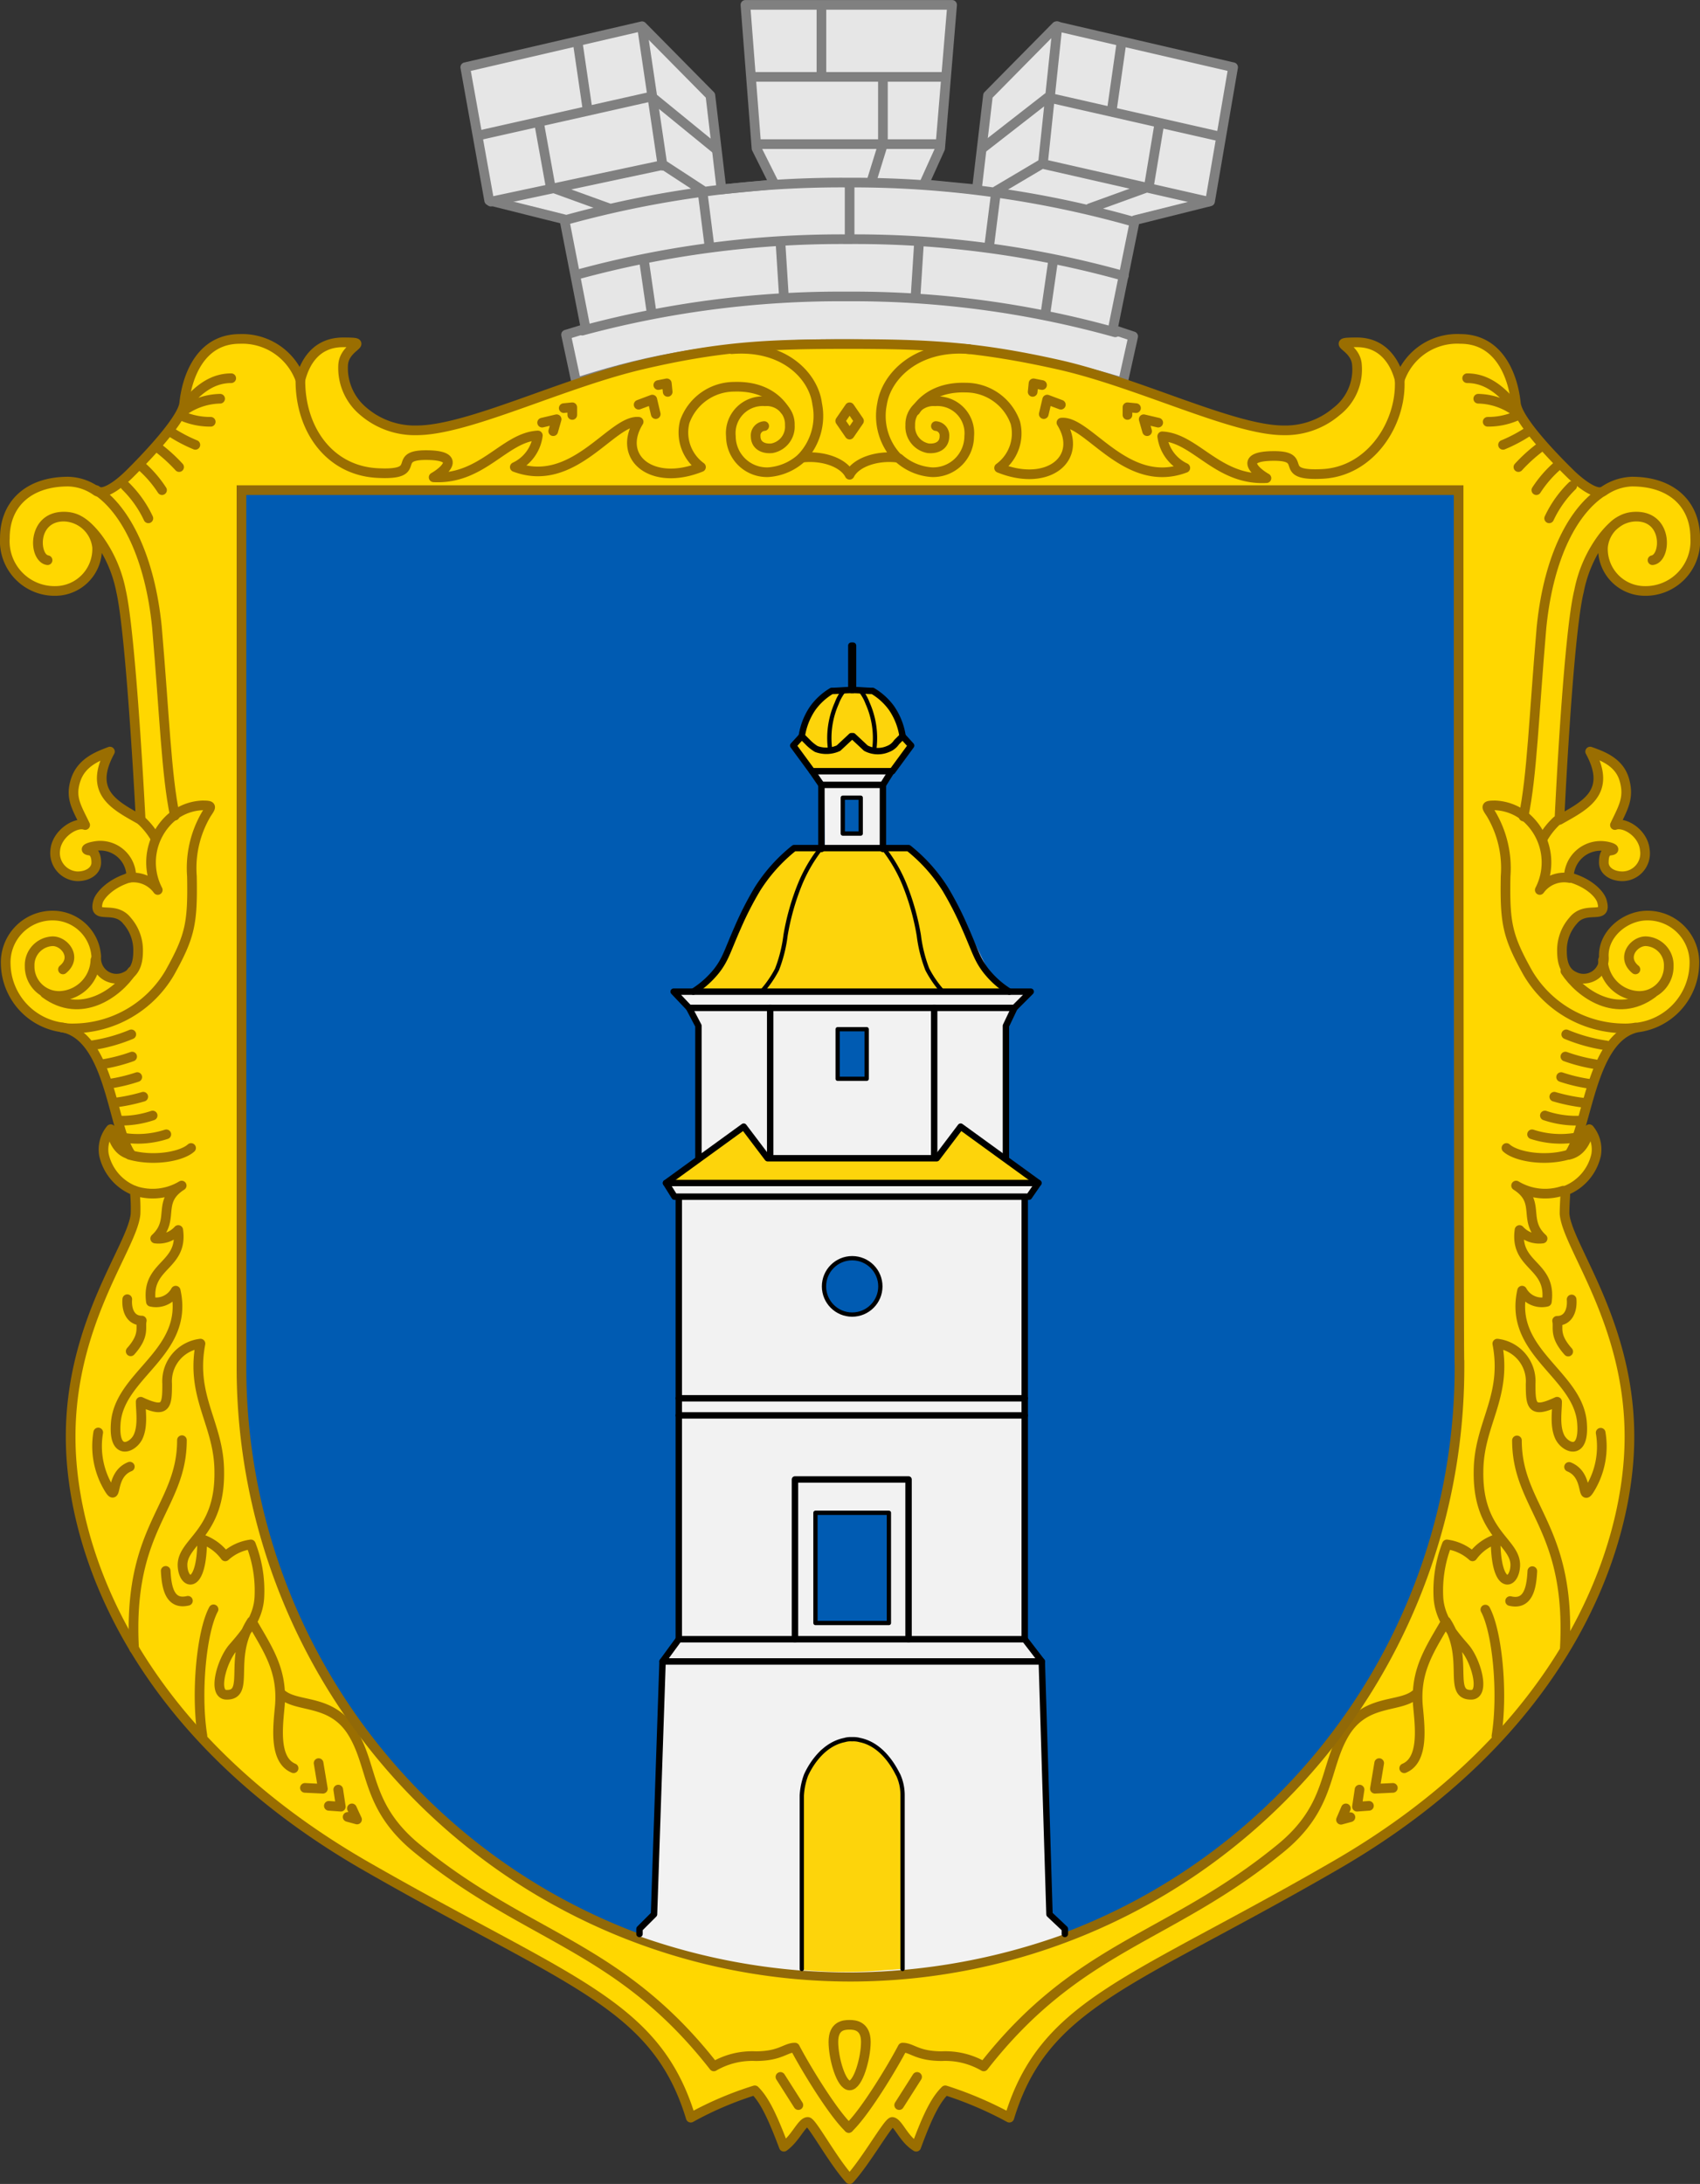 <svg xmlns="http://www.w3.org/2000/svg" viewBox="0 0 199.03 255.63"><rect x="0" y="0" width="199.03" height="255.63" fill="#333333" stroke="none"/><defs><style>.cls-1{fill:#e6e6e6;}.cls-1,.cls-2{stroke:gray;}.cls-1,.cls-10,.cls-11,.cls-2,.cls-3,.cls-4{stroke-linecap:round;stroke-linejoin:round;}.cls-1,.cls-2,.cls-3,.cls-4,.cls-6{stroke-width:1.13px;}.cls-1,.cls-3,.cls-5{fill-rule:evenodd;}.cls-10,.cls-11,.cls-2,.cls-4,.cls-6{fill:none;}.cls-3{fill:gold;}.cls-3,.cls-4{stroke:#9a6e01;}.cls-5,.cls-8{fill:#005bb2;}.cls-6{stroke:#916908;stroke-miterlimit:11.34;}.cls-7{fill:#f2f2f2;}.cls-9{fill:#fdd40b;}.cls-10,.cls-11{stroke:#000;}.cls-10{stroke-width:0.75px;}.cls-11{stroke-width:0.5px;}</style></defs><g id="Шар_2" data-name="Шар 2"><g id="Шар_1-2" data-name="Шар 1"><g id="svg2"><g id="Layer_1"><g id="_165938928" data-name=" 165938928"><path id="korona" class="cls-1" d="M99.27,40.27c-16.7-.1-25.8,2.6-31.8,4.5l-1.2-5.6,2.3-.7-2.5-12.8-8.8-2.2-2.8-15.6,20.7-4.8,8,8.1,1.3,11,6.2-.6-2.1-4.2L87.27.57h24.2l-1.4,16.8-1.9,4.2,6.2.6,1.3-11,8-8.1,20.7,4.8-2.7,15.7-8.8,2.2-2.6,12.8,2.4.8-1.2,5.4C126.47,43.27,116.07,40.37,99.27,40.27Z"/><path id="linii_korony" class="cls-2" d="M66.17,25.77a120.87,120.87,0,0,1,33-4.4,120.75,120.75,0,0,1,33.6,4.6m-65.3,6.2A117.09,117.09,0,0,1,99.27,28a116.86,116.86,0,0,1,32.3,4.3m-63.4,6.4a115.78,115.78,0,0,1,31-4,114.12,114.12,0,0,1,31.4,4.2m-74.3-23.1,20-4.5,7.6,6.2m-26.4,6.1,20.2-4.3,4.6,3m-10.9,2.1-6.9-2.5-1.3-7.2m5.6-2-1.1-7.5m9.9,14.2-2.4-16.2m7.9,25.7-.8-6.3m9.5,12-.4-6.3m-15.1,8.2-.9-6.2M99.47,28v-6.6m43-5.5-19.8-4.5-7.7,6m26.5,6.2L122,19.17l-5.4,3.2m11,2,6.9-2.5,1.2-7.2m-5.5-2,1.1-7.7m-9.2,14.2,1.7-16.1m-8,25.8.8-6.3m-9.4,12,.4-6.3m14.8,8.4.9-6.2M99.47,28v-6.6m2.6-.3,1.3-4.2V9m-7.2-.3V1m-7.9,8h22.3M89,16.87h21"/><path id="shchyt" class="cls-3" d="M99.47,40.27c9.2,0,15,.3,24.4,2.4s20.5,7.7,26.4,7.7a9.23,9.23,0,0,0,6.2-2.2,6.2,6.2,0,0,0,2.4-5.4c-.1-2.4-3.5-2.7,0-2.7,3.1,0,4.5,2.4,5,4.4a7.11,7.11,0,0,1,7.1-4.8c4.7,0,6.2,4.6,6.5,7.5.2,2.3,5.9,7.8,6.4,8.3s2.9,2.7,3.9,2a6.18,6.18,0,0,1,3.3-1.1c4.6,0,7.4,2.6,7.4,6.6a5.83,5.83,0,0,1-6,6.2,4.91,4.91,0,0,1-4.8-5.1,3.93,3.93,0,0,1,3.9-3.6c3.8,0,3.5,4.9,1.9,5.1,1.6-.3,1.8-5.1-1.9-5.1-1.3,0-2.4.5-3.9,2.4a15.36,15.36,0,0,0-2.8,6.3c-1.3,5.2-2.3,26.8-2.3,26.8,3-1.7,6.2-3.2,3.6-8,1.4.5,3.4,1.2,4,3.3s-.1,3.2-1.1,5.3c1.1-.4,3.3.9,3.5,2.9a2.68,2.68,0,0,1-2.6,3.1c-1.3,0-2.2-.7-2.2-1.6s.2-1.3.7-1.4c.9-.1.2-.4-.4-.5a3.73,3.73,0,0,0-4.4,3.6c2.3.6,3.7,2,3.9,2.9.6,2.2-1.9.3-3.4,2.2a5.21,5.21,0,0,0-1.3,3.5c0,.9.1,2.4,1.4,3a2.38,2.38,0,0,0,3.5-2.3c-.1-2.6,2.4-4.7,4.9-4.8a5.48,5.48,0,0,1,5.7,5.7,7.63,7.63,0,0,1-6.7,7.4c-5.5,1.2-5.8,12-8,14.9,1.4-.3,2.1-1.6,2.4-3a3.72,3.72,0,0,1,.8,3,5.85,5.85,0,0,1-3.6,4.2c0,.6-.1,1.7-.1,2.7.3,3.8,7.6,12.7,7.6,26.1s-7.7,34.7-34.3,50.1c-24,13.9-34.2,16.1-38.3,29.6a43.29,43.29,0,0,0-7.5-3.2c-1,1-1.9,2.5-3.4,6.6-1.5-.9-2.1-2.8-2.8-2.9-.5,0-3,4.5-5,6.7-2-2.2-4.4-6.7-4.9-6.7-.7,0-1.4,1.9-2.8,2.9-1.5-4-2.4-5.6-3.4-6.6a40.27,40.27,0,0,0-7.5,3.2c-4.1-13.5-14.3-15.8-38.3-29.6-26.6-15.4-34.3-36.6-34.3-50.1s7.3-22.3,7.6-26.1a20.18,20.18,0,0,0-.1-2.7,5.85,5.85,0,0,1-3.6-4.2,3.72,3.72,0,0,1,.8-3c.3,1.4.9,2.7,2.4,3-2.2-2.9-2.4-13.7-8-14.9a7.64,7.64,0,0,1-6.7-7.4,5.48,5.48,0,0,1,5.7-5.7,5.1,5.1,0,0,1,4.9,4.8,2.38,2.38,0,0,0,3.5,2.3c1.3-.6,1.4-2.1,1.4-3a5.21,5.21,0,0,0-1.3-3.5c-1.5-1.9-4,0-3.4-2.2.2-.8,1.6-2.3,3.9-2.9a3.63,3.63,0,0,0-4.4-3.6c-.6.1-1.3.4-.4.5.4.1.7.5.7,1.4s-.9,1.6-2.2,1.6a2.73,2.73,0,0,1-2.6-3.1c.2-1.9,2.4-3.3,3.5-2.9-1-2.1-1.8-3.2-1.1-5.3s2.7-2.8,4-3.3c-2.6,4.8.6,6.3,3.6,8,0,0-1.1-21.6-2.3-26.8a15.36,15.36,0,0,0-2.8-6.3c-1.5-1.9-2.6-2.4-3.9-2.4-3.7,0-3.6,4.8-1.9,5.1-1.6-.2-1.9-5.1,1.9-5.1a4,4,0,0,1,3.9,3.6,4.91,4.91,0,0,1-4.8,5.1,5.83,5.83,0,0,1-6-6.2c0-4,2.8-6.6,7.4-6.6a5.92,5.92,0,0,1,3.3,1.1c1.1.7,3.4-1.5,3.9-2s6.2-6.1,6.4-8.3c.3-2.9,1.8-7.5,6.5-7.5a7.23,7.23,0,0,1,7.1,4.8c.5-2,1.8-4.4,5-4.4,3.5,0,.1.3,0,2.7a6.59,6.59,0,0,0,2.4,5.4,9.23,9.23,0,0,0,6.2,2.2c6,0,17-5.5,26.4-7.7S90.27,40.27,99.47,40.27Z"/><path id="dekor_shchyta" class="cls-4" d="M85.67,40.87c6.2-.5,9.6,3.2,10,6.4a7.1,7.1,0,0,1-1.8,6.3c2.5-.3,4.9.6,5.6,2,.7-1.4,3.1-2.3,5.6-2a7.1,7.1,0,0,1-1.8-6.3c.5-3.2,4-6.9,10.2-6.4"/><path id="dekor_shchyta_0" data-name="dekor_shchyta 0" class="cls-4" d="M74.77,47.37l1.6-.6.4,1.7m-13.3,1,1.7-.4-.4,1.4m12.3-5.4,1-.2.1,1M66,47.77l1-.1v.9m57.2-1.2-1.6-.6-.4,1.7m13.4,1-1.7-.4.4,1.4M122,45.07l-1-.2-.1,1m12.1,1.9-1-.1v.9"/><path id="dekor_shchyta_1" data-name="dekor_shchyta 1" class="cls-4" d="M93.77,53.67a6.42,6.42,0,0,1-3.8,1.6,4.22,4.22,0,0,1-4.4-4.2,3.74,3.74,0,0,1,4-4.1,2.7,2.7,0,0,1,2.9,2.8,2.57,2.57,0,0,1-2.1,2.7c-1.1.1-1.9-.4-1.9-1.4a1.1,1.1,0,0,1,1-1.2"/><path id="dekor_shchyta_2" data-name="dekor_shchyta 2" class="cls-4" d="M35.17,44.57c0,5.7,3.4,10.5,9,10.8s1.5-2.1,5.7-2.1,2.3,1.8.9,2.6c5.7.3,8.3-4.7,12.2-4.9a4.74,4.74,0,0,1-2.7,3.7c6.9,2.6,11.4-5.6,14.5-5.3-2.6,4.2,1.6,7.6,7.3,5.3a5,5,0,0,1-1.9-5.3,6.16,6.16,0,0,1,5.8-4.1c3.2-.1,5,1.3,5.9,2.7"/><path id="dekor_shchyta_3" data-name="dekor_shchyta 3" class="cls-4" d="M17.37,60.67a13.09,13.09,0,0,0-2.7-3.8m6.3-2.2a18.79,18.79,0,0,0-2.4-2.2m.4,4.9a13.54,13.54,0,0,0-2.3-2.7m6.2-2.6a17.77,17.77,0,0,1-2.7-1.4m4.5-1.3a8.29,8.29,0,0,1-3.4-.7m5.8-4.4c-2.2,0-3.8,1.3-5.2,2.9m3.9-.5a7.65,7.65,0,0,0-4.1,1.3"/><polygon id="dekor_shchyta_4" data-name="dekor_shchyta 4" class="cls-4" points="98.37 49.27 99.47 50.87 100.57 49.27 99.47 47.67 98.37 49.27"/><path id="_167179176" data-name=" 167179176" class="cls-5" d="M170.77,57.37H28.27v102.7a71.3,71.3,0,0,0,142.6,0v-.3C170.77,159.77,170.77,57.37,170.77,57.37Z"/><path id="dekor_shchyta_5" data-name="dekor_shchyta 5" class="cls-4" d="M18.17,98.07a8.72,8.72,0,0,0-1.6-2"/><path id="dekor_shchyta_6" data-name="dekor_shchyta 6" class="cls-4" d="M7.37,113.47c1.7-1.4.2-3.3-1.2-3.3a2.8,2.8,0,0,0-2.7,2.9,3.44,3.44,0,0,0,3.6,3.5,4.35,4.35,0,0,0,4.1-4.2"/><path id="dekor_shchyta_7" data-name="dekor_shchyta 7" class="cls-4" d="M5.27,116.27c4.2,3.1,8.5,0,10.2-2.6"/><path id="dekor_shchyta_8" data-name="dekor_shchyta 8" class="cls-4" d="M7.27,120.27a6.6,6.6,0,0,0,1.4.1,13.16,13.16,0,0,0,11.2-6.5c2.4-4.3,2.7-5.8,2.6-11.3a12.43,12.43,0,0,1,1.7-7.3c.6-.9.7-1-.5-1a6,6,0,0,0-3.7,1.5,7,7,0,0,0-1.5,8.4,3.52,3.52,0,0,0-3.5-1.4"/><path id="dekor_shchyta_9" data-name="dekor_shchyta 9" class="cls-4" d="M11.27,57.37c3.5,2.3,6.3,8,7.1,16,.9,10.5,1.1,17.3,2.1,22.1"/><path id="dekor_shchyta_10" data-name="dekor_shchyta 10" class="cls-4" d="M25,188.37c-1.4,2.6-2.1,9.8-1.3,14.8m-2.4-34.6c0,7.9-6.4,10.1-5.6,24.4m23.9,16.5.3,2-1.4-.1m-1.2-5,.5,3-2.1-.1m5.5,2.4.6,1.3-1.1-.3m-21.3-28.8c.1,2,.5,4,2.6,3.5m-10.5-19.7a9.53,9.53,0,0,0,1.1,6.3c1.3,2.3.1-1.3,2.6-2.3m-.3-19.6c-.1,1.3.4,2.5,1.7,2.5-.2.8.4,1.7-1.3,3.6"/><path id="dekor_shchyta_11" data-name="dekor_shchyta 11" class="cls-4" d="M15.77,139.37a6.59,6.59,0,0,0,5.5-.6c-3,1.9-.7,4-3.1,6.2a3.1,3.1,0,0,0,2.7-1c.6,4.3-3.8,4-3.2,8.4a2.62,2.62,0,0,0,2.9-1.3c1.6,7.2-6.4,9.7-7,15.3-.4,4.2,2,3.1,2.6,1.8s.3-3,.3-4.1c3,1.4,3.1.5,3.1-2.1a4.44,4.44,0,0,1,3.9-4.7c-1.2,6.3,2.2,9.4,2.2,15,.1,7.3-4.4,8.2-4.3,11,.1,2.3,2.3,2.9,2.3-3.1a5.66,5.66,0,0,1,2.7,2,5.61,5.61,0,0,1,3-1.4,14.94,14.94,0,0,1,1,6.1c-.1,2.6-1.8,4.5-3.1,6s-2.4,5.4-.8,5.5c2.9.1.2-4.3,3-8.6,1.9,3.3,3.6,5.7,3.3,9.8-.2,2.3-.8,6.4,1.6,7.4"/><path id="dekor_shchyta_12" data-name="dekor_shchyta 12" class="cls-4" d="M15.37,121.07a19.36,19.36,0,0,1-4.7,1.3m4.8,1.3a19.48,19.48,0,0,1-3.5.9m4.1,1.5a19.08,19.08,0,0,1-3.4.8m4.1,1.5a20.54,20.54,0,0,1-3.4.7m4.5,1.5a11.45,11.45,0,0,1-4,.6m5.6,1.6a10.76,10.76,0,0,1-5,.4m7.9,1.2c-1.1,1-4.4,1.6-7.2.8"/><path id="dekor_shchyta_13" data-name="dekor_shchyta 13" class="cls-4" d="M99.37,249.07c-1.9-1.8-5.1-7.1-6.3-9.4-1.1,0-1.7,1-4.6,1a8.93,8.93,0,0,0-4.9,1.2c-11.1-14.2-21.7-14.9-34.6-25.4-6.1-4.9-5.2-9.4-7.6-13.5s-6.4-3-8.3-4.6c1.9,1.5,5.9.4,8.3,4.6"/><path id="dekor_shchyta_14" data-name="dekor_shchyta 14" class="cls-4" d="M105.27,53.67a6.42,6.42,0,0,0,3.8,1.6,4.22,4.22,0,0,0,4.4-4.2,3.74,3.74,0,0,0-4-4.1,2.7,2.7,0,0,0-2.9,2.8,2.57,2.57,0,0,0,2.1,2.7c1.1.1,1.9-.4,1.9-1.4a1.1,1.1,0,0,0-1-1.2"/><path id="dekor_shchyta_15" data-name="dekor_shchyta 15" class="cls-4" d="M163.87,44.57c.2,5-3.4,10.6-9,10.9s-1.5-2.1-5.7-2.1-2.3,1.8-.9,2.6c-5.7.3-8.3-4.7-12.2-4.9a4.74,4.74,0,0,0,2.7,3.7c-6.9,2.6-11.4-5.6-14.5-5.3,2.6,4.2-1.6,7.6-7.3,5.3a5,5,0,0,0,1.9-5.3,6.16,6.16,0,0,0-5.8-4.1c-3.2-.1-5,1.3-5.9,2.7"/><path id="_165943176" data-name=" 165943176" class="cls-4" d="M99.47,237c.6,0,1.9.1,1.9,2s-.9,5.1-1.9,5.1-1.9-3.2-1.9-5.1S98.77,237,99.47,237Zm-8.1,6.1,2.1,3.3m13.9-3.3-2.1,3.3"/><path id="dekor_shchyta_16" data-name="dekor_shchyta 16" class="cls-4" d="M181.37,60.67a13.09,13.09,0,0,1,2.7-3.8m-6.3-2.2a18.79,18.79,0,0,1,2.4-2.2m-.3,4.9a13.54,13.54,0,0,1,2.3-2.7m-6.2-2.6a17.77,17.77,0,0,0,2.7-1.4m-4.5-1.3a8.29,8.29,0,0,0,3.4-.7m-5.8-4.4c2.2,0,3.8,1.3,5.2,2.9m-3.9-.5a7.65,7.65,0,0,1,4.1,1.3"/><path id="dekor_shchyta_17" data-name="dekor_shchyta 17" class="cls-4" d="M180.67,98.07a8.72,8.72,0,0,1,1.6-2"/><path id="dekor_shchyta_18" data-name="dekor_shchyta 18" class="cls-4" d="M191.47,113.47c-1.7-1.4-.2-3.3,1.2-3.3a2.8,2.8,0,0,1,2.7,2.9,3.44,3.44,0,0,1-3.6,3.5,4.35,4.35,0,0,1-4.1-4.2"/><path id="dekor_shchyta_19" data-name="dekor_shchyta 19" class="cls-4" d="M193.47,116.27c-4.2,3.1-8.5,0-10.2-2.6"/><path id="dekor_shchyta_20" data-name="dekor_shchyta 20" class="cls-4" d="M191.47,120.27a6.6,6.6,0,0,1-1.4.1,13.16,13.16,0,0,1-11.2-6.5c-2.4-4.3-2.7-5.8-2.6-11.3a12.43,12.43,0,0,0-1.7-7.3c-.6-.9-.7-1,.5-1a6,6,0,0,1,3.7,1.5,7,7,0,0,1,1.5,8.4,3.52,3.52,0,0,1,3.5-1.4"/><path id="dekor_shchyta_21" data-name="dekor_shchyta 21" class="cls-4" d="M187.57,57.57c-3.5,2.3-6.3,7.8-7.1,15.9-.9,10.5-1.1,17.3-2.1,22.1"/><path id="dekor_shchyta_22" data-name="dekor_shchyta 22" class="cls-4" d="M159.17,209.47l-.3,2,1.4-.1m1.2-5-.5,3,2.1-.1m-5.5,2.4L157,213l1.1-.3m21.3-28.8c-.1,2-.5,4-2.6,3.5m10.6-19.7a9.53,9.53,0,0,1-1.1,6.3c-1.3,2.3-.1-1.3-2.6-2.3m.3-19.6c.1,1.3-.4,2.5-1.7,2.5.2.8-.4,1.7,1.3,3.6m-9.7,30.2c1.4,2.6,2.1,9.8,1.3,14.8m2.4-34.6c0,7.9,6.4,10.1,5.6,24.4"/><path id="dekor_shchyta_23" data-name="dekor_shchyta 23" class="cls-4" d="M183,139.37a6.59,6.59,0,0,1-5.5-.6c3,1.9.7,4,3.1,6.2a3.1,3.1,0,0,1-2.7-1c-.6,4.3,3.8,4,3.2,8.4a2.62,2.62,0,0,1-2.9-1.3c-1.6,7.2,6.4,9.7,7,15.3.4,4.2-2,3.1-2.6,1.8s-.3-3-.3-4.1c-3,1.4-3.1.5-3.1-2.1a4.44,4.44,0,0,0-3.9-4.7c1.2,6.3-2.2,9.4-2.2,15-.1,7.3,4.4,8.2,4.3,11-.1,2.3-2.3,2.9-2.3-3.1a5.66,5.66,0,0,0-2.7,2,5.61,5.61,0,0,0-3-1.4,14.94,14.94,0,0,0-1,6.1c.1,2.6,1.8,4.5,3.1,6s2.4,5.4.8,5.5c-2.9.1-.2-4.3-3-8.6-1.9,3.3-3.6,5.7-3.3,9.8.2,2.3.8,6.4-1.6,7.4"/><path id="dekor_shchyta_24" data-name="dekor_shchyta 24" class="cls-4" d="M183.37,121.07a19.36,19.36,0,0,0,4.7,1.3m-4.8,1.3a19.48,19.48,0,0,0,3.5.9m-4,1.5a19.08,19.08,0,0,0,3.4.8m-4.2,1.5a20.54,20.54,0,0,0,3.4.7m-4.5,1.5a11.45,11.45,0,0,0,4,.6m-5.5,1.6a10.76,10.76,0,0,0,5,.4m-8,1.2c1.1,1,4.4,1.6,7.2.8"/><path id="dekor_shchyta_25" data-name="dekor_shchyta 25" class="cls-4" d="M99.37,249.07c1.9-1.8,5.1-7.1,6.3-9.4,1.1,0,1.7,1,4.6,1a8.93,8.93,0,0,1,4.9,1.2c11.1-14.2,21.7-14.9,34.6-25.4,6.1-4.9,5.2-9.4,7.6-13.5s6.4-3,8.3-4.6c-1.9,1.5-5.9.4-8.3,4.6"/><path id="_165940152" data-name=" 165940152" class="cls-6" d="M170.77,57.37H28.27v102.7a71.3,71.3,0,0,0,142.6,0v-.3C170.77,159.77,170.77,57.37,170.77,57.37Z"/></g></g></g><g id="Шар_5" data-name="Шар 5"><path class="cls-7" d="M74.67,226.57a73.93,73.93,0,0,0,25.1,4.3,74.85,74.85,0,0,0,24.9-4.5v.2l.1-.9-1.7-1.4-.1-4.7-1-25-1.9-2.8v-51.3l1.5-1.6-1.1-1.5-2.7-1.7v-15.5l1.1-2.1,1.9-1.9-2.7-.3-2.4-2.3-2.2-4.5-2.3-4.7-2.3-3.1-2.1-2h-3.2v-7.5l3.3-4.6-1-1.1-.8-2.5-2.5-2.8-4.8-.1-1.9,1.5-1.3,2.1-.4,1.9-1,.9,3.3,4.6.1,7.5-3.6.2-3.4,3.4-2.8,4.5-.6,1.7-1.2,2.8-1.1,1.9-1.7,1.7-.6.7h-2.7l2,2,1,2-.1,15.6-3.8,2.7,1.3,1.7.3.3v51.5l-2,2.6-.9,29.7-1.8,1.6Z"/><circle class="cls-8" cx="99.77" cy="150.57" r="3.2"/><rect class="cls-8" x="98.07" y="120.37" width="3.3" height="5.8"/><rect class="cls-8" x="98.67" y="93.47" width="2" height="4.1"/><rect class="cls-8" x="95.47" y="177.07" width="8.6" height="12.8"/><path class="cls-9" d="M93.87,230.57v-20.8l.6-2.5,1.6-2.4,2.4-1.3,1.5-.2,1.6.5,2.1,1.6,1.4,2.5.4,1.7v20.8c-.9.1-1.7.1-2.6.2A53.71,53.71,0,0,1,93.87,230.57Z"/><polygon class="cls-9" points="78.17 138.27 86.87 131.87 89.97 135.77 109.77 135.57 112.47 131.87 121.57 138.47 78.17 138.27"/><polygon class="cls-9" points="81.17 116.07 83.37 114.47 85.17 111.37 88.37 104.47 91.77 100.17 92.77 99.37 106.47 99.37 110.37 103.57 113.57 109.77 115.17 113.37 117.87 116.07 81.17 116.07"/><polygon class="cls-9" points="93.07 87.07 93.87 86.37 94.47 83.97 96.97 81.17 102.47 80.77 104.47 83.27 105.57 86.17 106.57 87.27 104.37 90.27 95.37 90.27 93.77 88.47 93.07 87.07"/></g><g id="Шар_4" data-name="Шар 4"><polyline class="cls-10" points="74.87 226.37 74.87 225.77 76.57 224.07 77.57 194.47 98.77 194.47 99.67 194.47 99.87 194.47 100.77 194.47 121.97 194.47 122.87 224.07 124.67 225.77 124.67 226.37"/><polyline class="cls-10" points="77.57 194.47 79.47 191.87 98.77 191.87 99.67 191.87 99.87 191.87 100.77 191.87 119.97 191.87 121.97 194.47"/><line class="cls-10" x1="79.47" y1="191.87" x2="79.47" y2="140.37"/><polyline class="cls-10" points="79.47 165.67 99.67 165.67 99.87 165.67 119.97 165.67"/><polyline class="cls-10" points="79.47 163.67 99.67 163.67 99.87 163.67 119.97 163.67"/><polygon class="cls-10" points="99.87 138.47 121.57 138.47 120.47 140.07 99.87 140.07 99.67 140.07 78.97 140.07 77.97 138.47 99.67 138.47 99.87 138.47"/><polyline class="cls-10" points="81.77 135.57 81.77 120.07 80.67 117.97 78.87 116.07 98.77 116.07 99.67 116.07 99.87 116.07 100.77 116.07 120.67 116.07 118.77 117.97 117.77 120.07 117.77 135.57"/><polyline class="cls-10" points="80.67 117.97 99.67 117.97 99.87 117.97 118.77 117.97"/><path class="cls-11" d="M89.17,116.07a12.69,12.69,0,0,0,1.8-2.6,16.6,16.6,0,0,0,1-4,28.58,28.58,0,0,1,1.7-6,17.67,17.67,0,0,1,2.3-4"/><polyline class="cls-10" points="96.17 99.37 96.17 91.87 99.67 91.87 99.87 91.87 103.37 91.87 103.37 99.37"/><path class="cls-10" d="M81.17,116.07a11,11,0,0,0,2.7-2.4c1.1-1.4,1.3-2.4,2.5-5.1a38.41,38.41,0,0,1,2.3-4.5,19.21,19.21,0,0,1,4.3-4.8h13.4a19.21,19.21,0,0,1,4.3,4.8,38.41,38.41,0,0,1,2.3,4.5c1.2,2.7,1.4,3.7,2.5,5.1a10.72,10.72,0,0,0,2.7,2.4"/><polyline class="cls-10" points="93.07 191.87 93.07 173.17 99.67 173.17 99.87 173.17 106.37 173.17 106.37 191.87"/><polygon class="cls-11" points="99.87 189.97 104.07 189.97 104.07 177.07 99.87 177.07 99.87 177.07 99.67 177.07 99.67 177.07 95.47 177.07 95.47 189.97 99.67 189.97 99.87 189.97"/><path class="cls-10" d="M99.87,86.17l1.5,1.4a3,3,0,0,0,2.6.1,2.09,2.09,0,0,0,1-.8l.7-.7,1,1.1-2.2,3h-9.4l-2.2-3,1-1.1.7.7a4.87,4.87,0,0,0,1,.8,3.4,3.4,0,0,0,2.6-.1l1.5-1.4Z"/><line class="cls-10" x1="95.07" y1="90.27" x2="96.17" y2="91.87"/><path class="cls-10" d="M99.67,75.57v5.2c-.8,0-1.5.1-2.3.1a7.35,7.35,0,0,0-2.2,2,7.84,7.84,0,0,0-1.3,3.3"/><path class="cls-11" d="M98.67,81a5.39,5.39,0,0,0-.7,1.3,10,10,0,0,0-.8,5.3"/><line class="cls-10" x1="90.17" y1="117.97" x2="90.17" y2="135.17"/><path class="cls-11" d="M93.87,230.47v-20.3a8.21,8.21,0,0,1,.5-2.4c.1-.2,1.5-3.5,4.5-4.1a2.49,2.49,0,0,1,.8-.1h.2a2.81,2.81,0,0,1,.8.1c3,.6,4.4,4,4.5,4.1a5.76,5.76,0,0,1,.5,2.4v20.3"/><line class="cls-10" x1="119.97" y1="191.87" x2="119.97" y2="140.37"/><polyline class="cls-10" points="121.57 138.47 112.47 131.87 109.67 135.57 100.77 135.57 99.87 135.57 98.77 135.57 89.87 135.57 87.07 131.87 77.97 138.47"/><path class="cls-11" d="M110.37,116.07a12.69,12.69,0,0,1-1.8-2.6,16.6,16.6,0,0,1-1-4,28.58,28.58,0,0,0-1.7-6,17.67,17.67,0,0,0-2.3-4"/><line class="cls-10" x1="104.37" y1="90.27" x2="103.37" y2="91.87"/><path class="cls-10" d="M99.87,75.57v5.2c.8,0,1.5.1,2.3.1a7.35,7.35,0,0,1,2.2,2,7.84,7.84,0,0,1,1.3,3.3"/><path class="cls-11" d="M100.87,81a5.39,5.39,0,0,1,.7,1.3,10,10,0,0,1,.8,5.3"/><line class="cls-10" x1="109.37" y1="117.97" x2="109.37" y2="135.17"/><line class="cls-10" x1="99.67" y1="80.77" x2="99.87" y2="80.77"/><circle class="cls-11" cx="99.77" cy="150.57" r="3.3"/><rect class="cls-11" x="98.07" y="120.47" width="3.4" height="5.8"/><rect class="cls-11" x="98.67" y="93.37" width="2.1" height="4.2"/></g></g></g></svg>